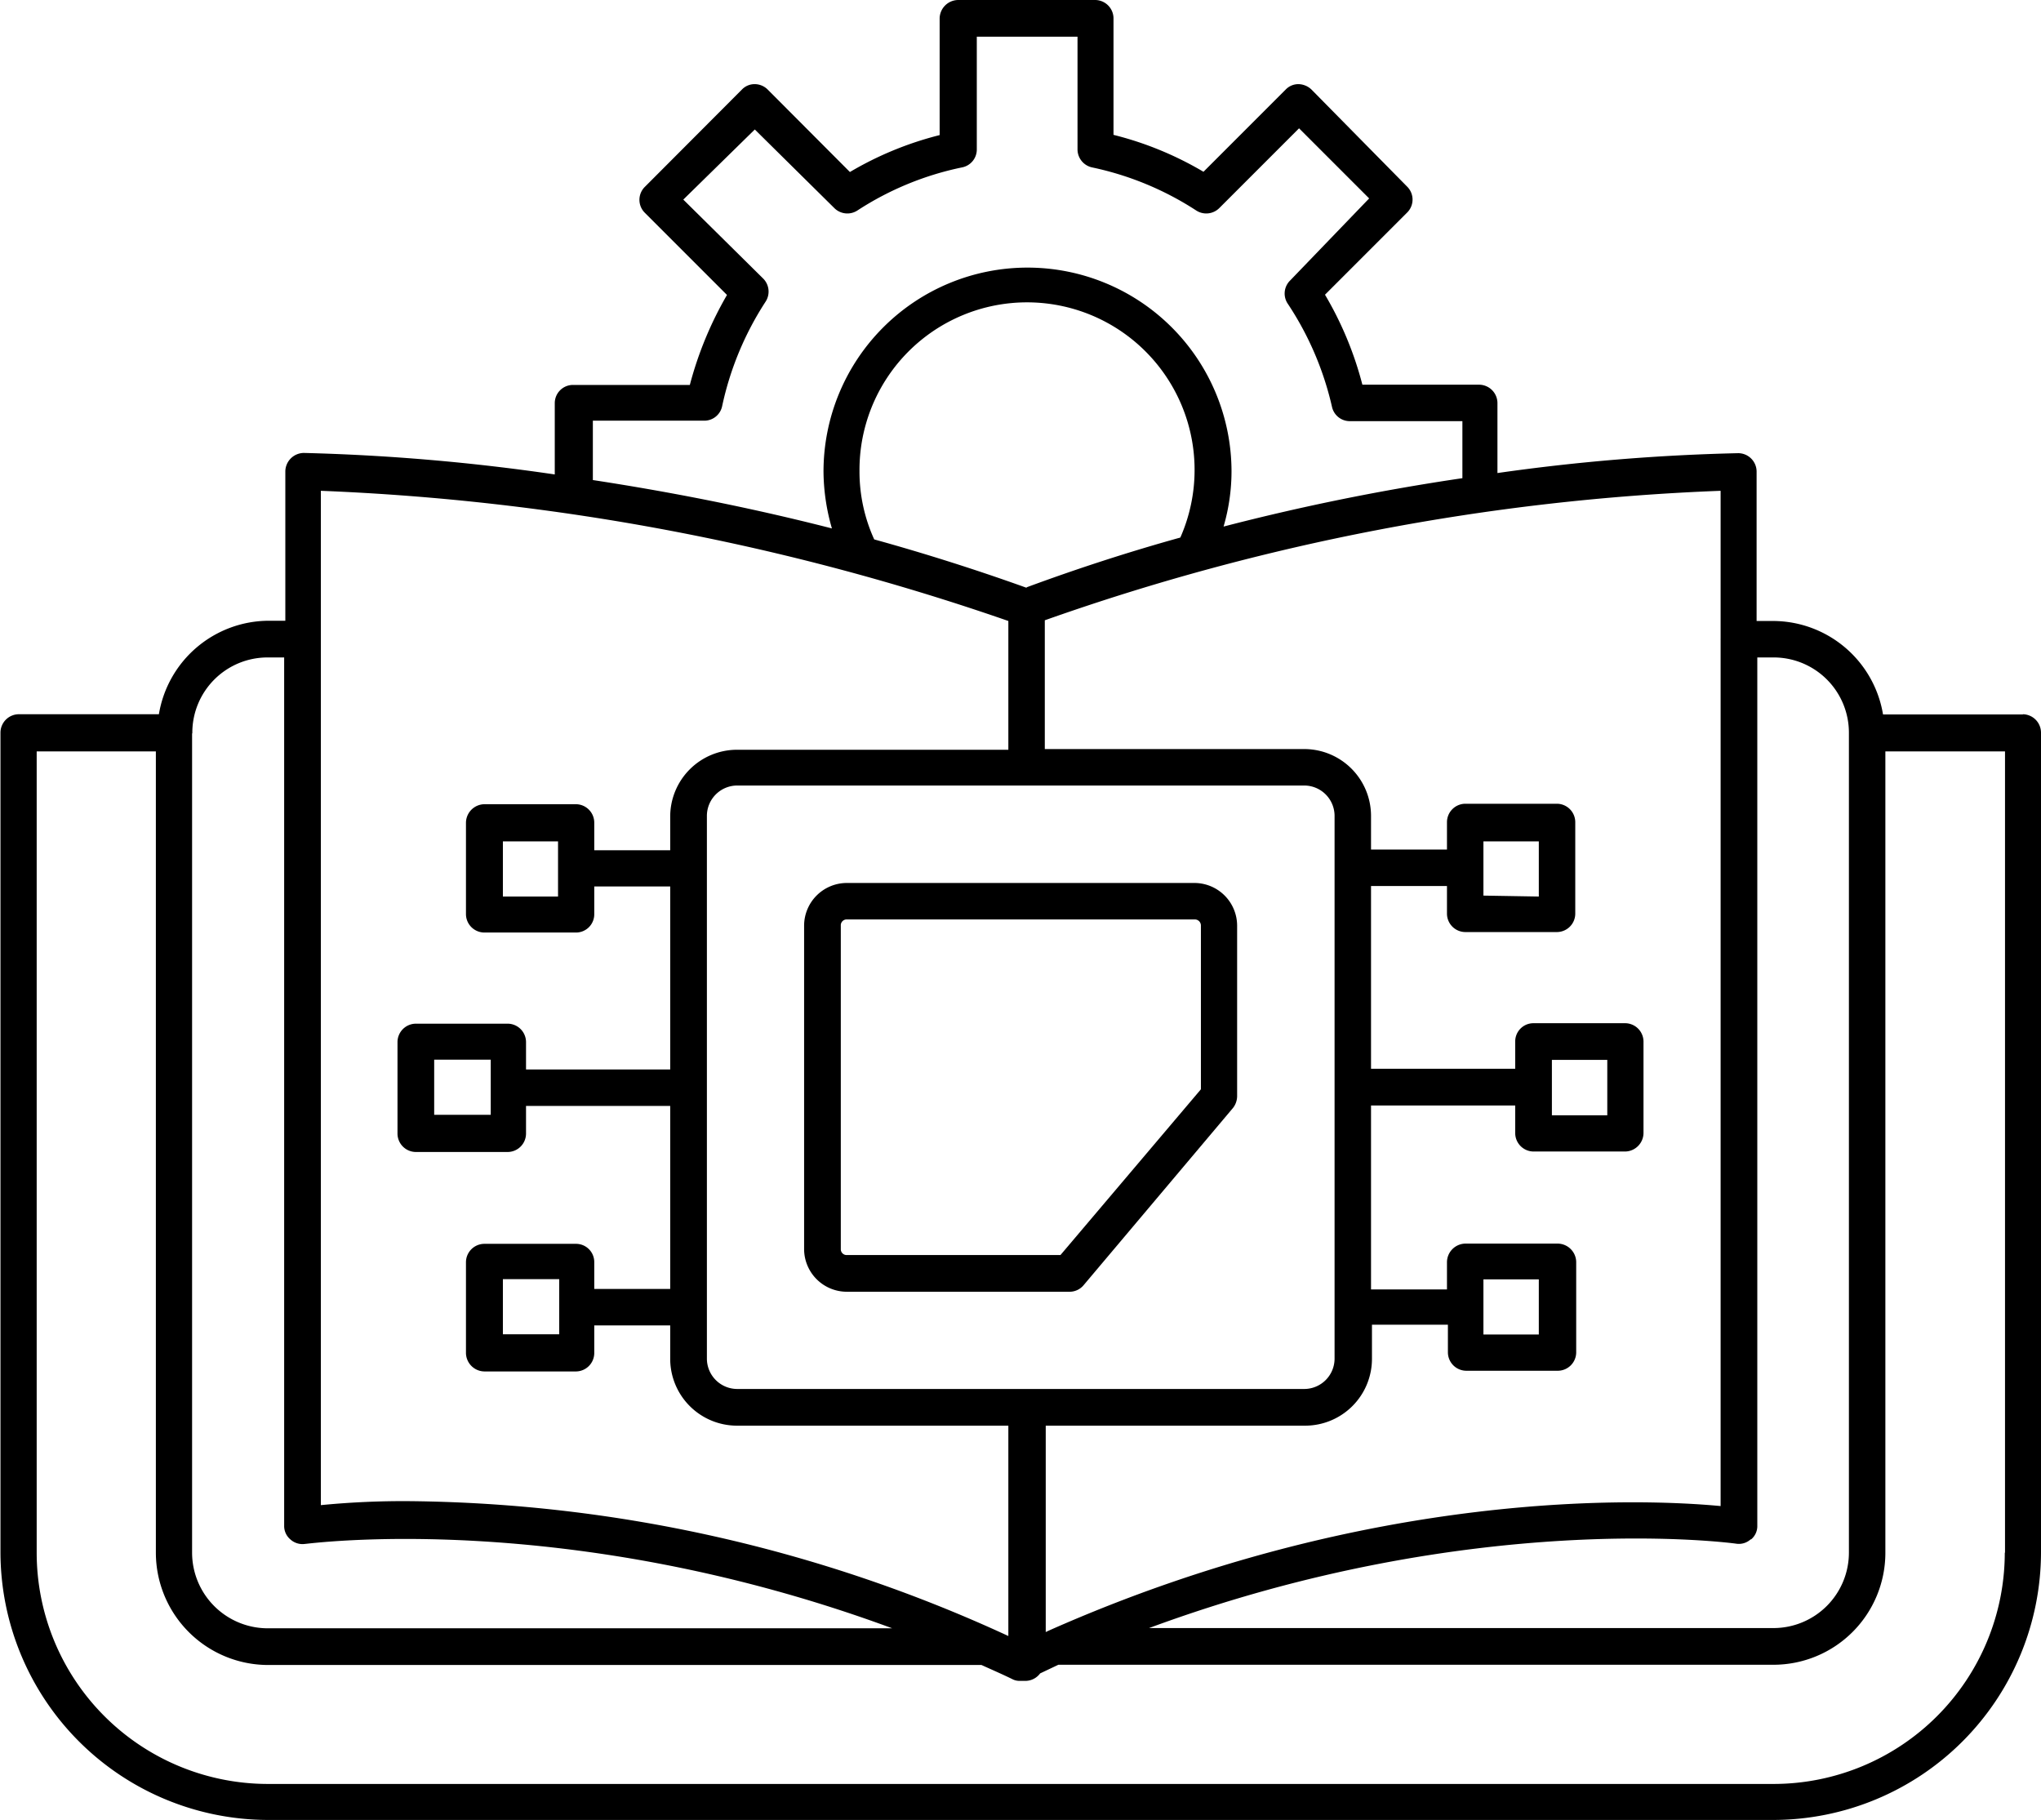 <svg xmlns="http://www.w3.org/2000/svg" viewBox="0 0 87.34 77.87"><g id="Layer_2" data-name="Layer 2"><g id="Layer_1-2" data-name="Layer 1"><path d="M86.58,30.57h-6a4.78,4.78,0,0,0-4.71-4h-.7V20.18a.79.79,0,0,0-.78-.79,86.46,86.46,0,0,0-10.31.85v-3a.79.79,0,0,0-.78-.78h-5a14.87,14.87,0,0,0-1.6-3.85l3.52-3.52a.78.78,0,0,0,0-1.1L56.12,3.83a.83.83,0,0,0-.55-.23.75.75,0,0,0-.55.23L51.5,7.35a14.4,14.4,0,0,0-3.85-1.58v-5A.79.79,0,0,0,46.87,0H41a.8.8,0,0,0-.79.78v5a14.47,14.47,0,0,0-3.84,1.58L32.85,3.83a.79.79,0,0,0-.55-.23.75.75,0,0,0-.55.23L27.59,8a.78.78,0,0,0,0,1.1l3.52,3.52a15.57,15.57,0,0,0-1.59,3.85h-5a.78.78,0,0,0-.78.78v3.05A88.87,88.87,0,0,0,13,19.38a.8.8,0,0,0-.79.78v6.4h-.7a4.78,4.78,0,0,0-4.71,4h-6a.79.79,0,0,0-.78.78V66.41A11.47,11.47,0,0,0,11.46,77.87H75.88A11.47,11.47,0,0,0,87.34,66.41V31.34a.79.79,0,0,0-.78-.78ZM74.93,65.87a.74.74,0,0,0,.27-.59V28.13h.7a3.22,3.22,0,0,1,3.22,3.22V66.43a3.23,3.23,0,0,1-3.23,3.23H49.17c13.91-5.14,25-3.63,25.13-3.61a.75.75,0,0,0,.62-.19ZM73.63,21v6.32a.35.35,0,0,0,0,.06s0,0,0,.06v37c-3.27-.31-14.92-.8-28.73,5.32h0l-.15.07V61h11.1a2.86,2.86,0,0,0,2.86-2.87V56.68h3.25v1.19a.79.79,0,0,0,.78.78h3.93a.79.79,0,0,0,.78-.78V54a.8.8,0,0,0-.78-.79H62.7a.8.8,0,0,0-.78.79v1.17H58.67V47.3h6.17v1.18a.79.79,0,0,0,.78.79h3.93a.8.8,0,0,0,.78-.79V44.56a.79.79,0,0,0-.78-.78H65.62a.78.78,0,0,0-.78.78v1.17H58.67V37.91h3.25V39.1a.79.79,0,0,0,.78.78h3.93a.79.79,0,0,0,.78-.78V35.17a.79.79,0,0,0-.78-.78H62.7a.79.79,0,0,0-.78.78v1.18H58.67V34.91a2.86,2.86,0,0,0-2.86-2.86H44.71V26.54A97.71,97.71,0,0,1,73.63,21ZM44,59.43H31.55a1.3,1.3,0,0,1-1.3-1.3V34.91a1.3,1.3,0,0,1,1.3-1.3H55.81a1.3,1.3,0,0,1,1.3,1.3V58.13a1.3,1.3,0,0,1-1.3,1.3ZM63.48,57.1V54.74h2.37V57.1Zm2.93-9.38V45.35h2.37v2.37Zm-2.93-9.4V36h2.37v2.36ZM43.93,25.15c-2.2-.79-4.39-1.48-6.52-2.07a7,7,0,0,1-.63-2.92A7.17,7.17,0,1,1,50.51,23c-2.16.6-4.36,1.31-6.58,2.13ZM25.33,18h4.81a.78.78,0,0,0,.76-.61,13.28,13.28,0,0,1,1.86-4.48.79.79,0,0,0-.11-1L29.24,8.54l3.06-3L35.7,8.9a.79.79,0,0,0,1,.1,13,13,0,0,1,4.48-1.84.78.78,0,0,0,.62-.76V1.57h4.31V6.4a.79.79,0,0,0,.61.76A13.14,13.14,0,0,1,51.18,9a.79.79,0,0,0,1-.1l3.41-3.41,3,3L55.21,12a.78.78,0,0,0-.1,1A13.3,13.3,0,0,1,57,17.41a.78.78,0,0,0,.77.61h4.81v2.44a97,97,0,0,0-10.22,2.07,8.45,8.45,0,0,0,.34-2.35,8.73,8.73,0,0,0-17.46,0,8.93,8.93,0,0,0,.36,2.43c-3.67-.94-7.15-1.6-10.23-2.07V18Zm-11.6,9.35h0V21a102,102,0,0,1,29.42,5.57v5.51H31.55a2.86,2.86,0,0,0-2.87,2.86v1.44H25.43V35.2a.79.79,0,0,0-.78-.79H20.73a.8.8,0,0,0-.79.79v3.92a.79.79,0,0,0,.79.78h3.92a.78.78,0,0,0,.78-.78V37.93h3.25v7.83H22.51V44.58a.79.79,0,0,0-.78-.78H17.79a.79.79,0,0,0-.78.78v3.93a.79.79,0,0,0,.78.78h3.94a.79.79,0,0,0,.78-.78V47.32h6.17v7.83H25.43V54a.78.78,0,0,0-.78-.78H20.73a.79.79,0,0,0-.79.78V57.9a.8.8,0,0,0,.79.78h3.92a.79.79,0,0,0,.78-.78V56.71h3.25v1.45A2.86,2.86,0,0,0,31.55,61h11.6v9a62.46,62.46,0,0,0-25.6-5.77,36.23,36.23,0,0,0-3.82.17ZM23.88,36v2.36H21.52V36ZM21,45.34V47.7H18.58V45.34Zm2.93,9.39v2.36H21.52V54.73ZM8.23,31.38v-.05a3.22,3.22,0,0,1,3.22-3.2h.71V65.28a.75.75,0,0,0,.27.59.77.77,0,0,0,.62.19c.13,0,11.21-1.53,25.13,3.61H11.45a3.24,3.24,0,0,1-3.23-3.24V31.38ZM85.79,66.43a9.9,9.9,0,0,1-9.89,9.9H11.46a9.9,9.9,0,0,1-9.89-9.89V32.15h5.1v34.3a4.81,4.81,0,0,0,4.8,4.79H42c.44.2.88.39,1.31.6a.67.67,0,0,0,.33.08l.12,0c.05,0,.09,0,.13,0a.79.79,0,0,0,.62-.32l.78-.37H75.89a4.79,4.79,0,0,0,4.79-4.79V32.15H85.8V66.44Z"/><path d="M51.12,37.78H36.23a1.83,1.83,0,0,0-1.82,1.82V53.45a1.83,1.83,0,0,0,1.82,1.82h9.55a.78.78,0,0,0,.59-.28l6.39-7.58a.83.83,0,0,0,.18-.5V39.6a1.83,1.83,0,0,0-1.82-1.82Zm.26,8.84-6,7.08H36.24a.25.25,0,0,1-.26-.26V39.6a.25.25,0,0,1,.26-.26H51.12a.26.26,0,0,1,.27.26v7Z"/></g></g></svg>